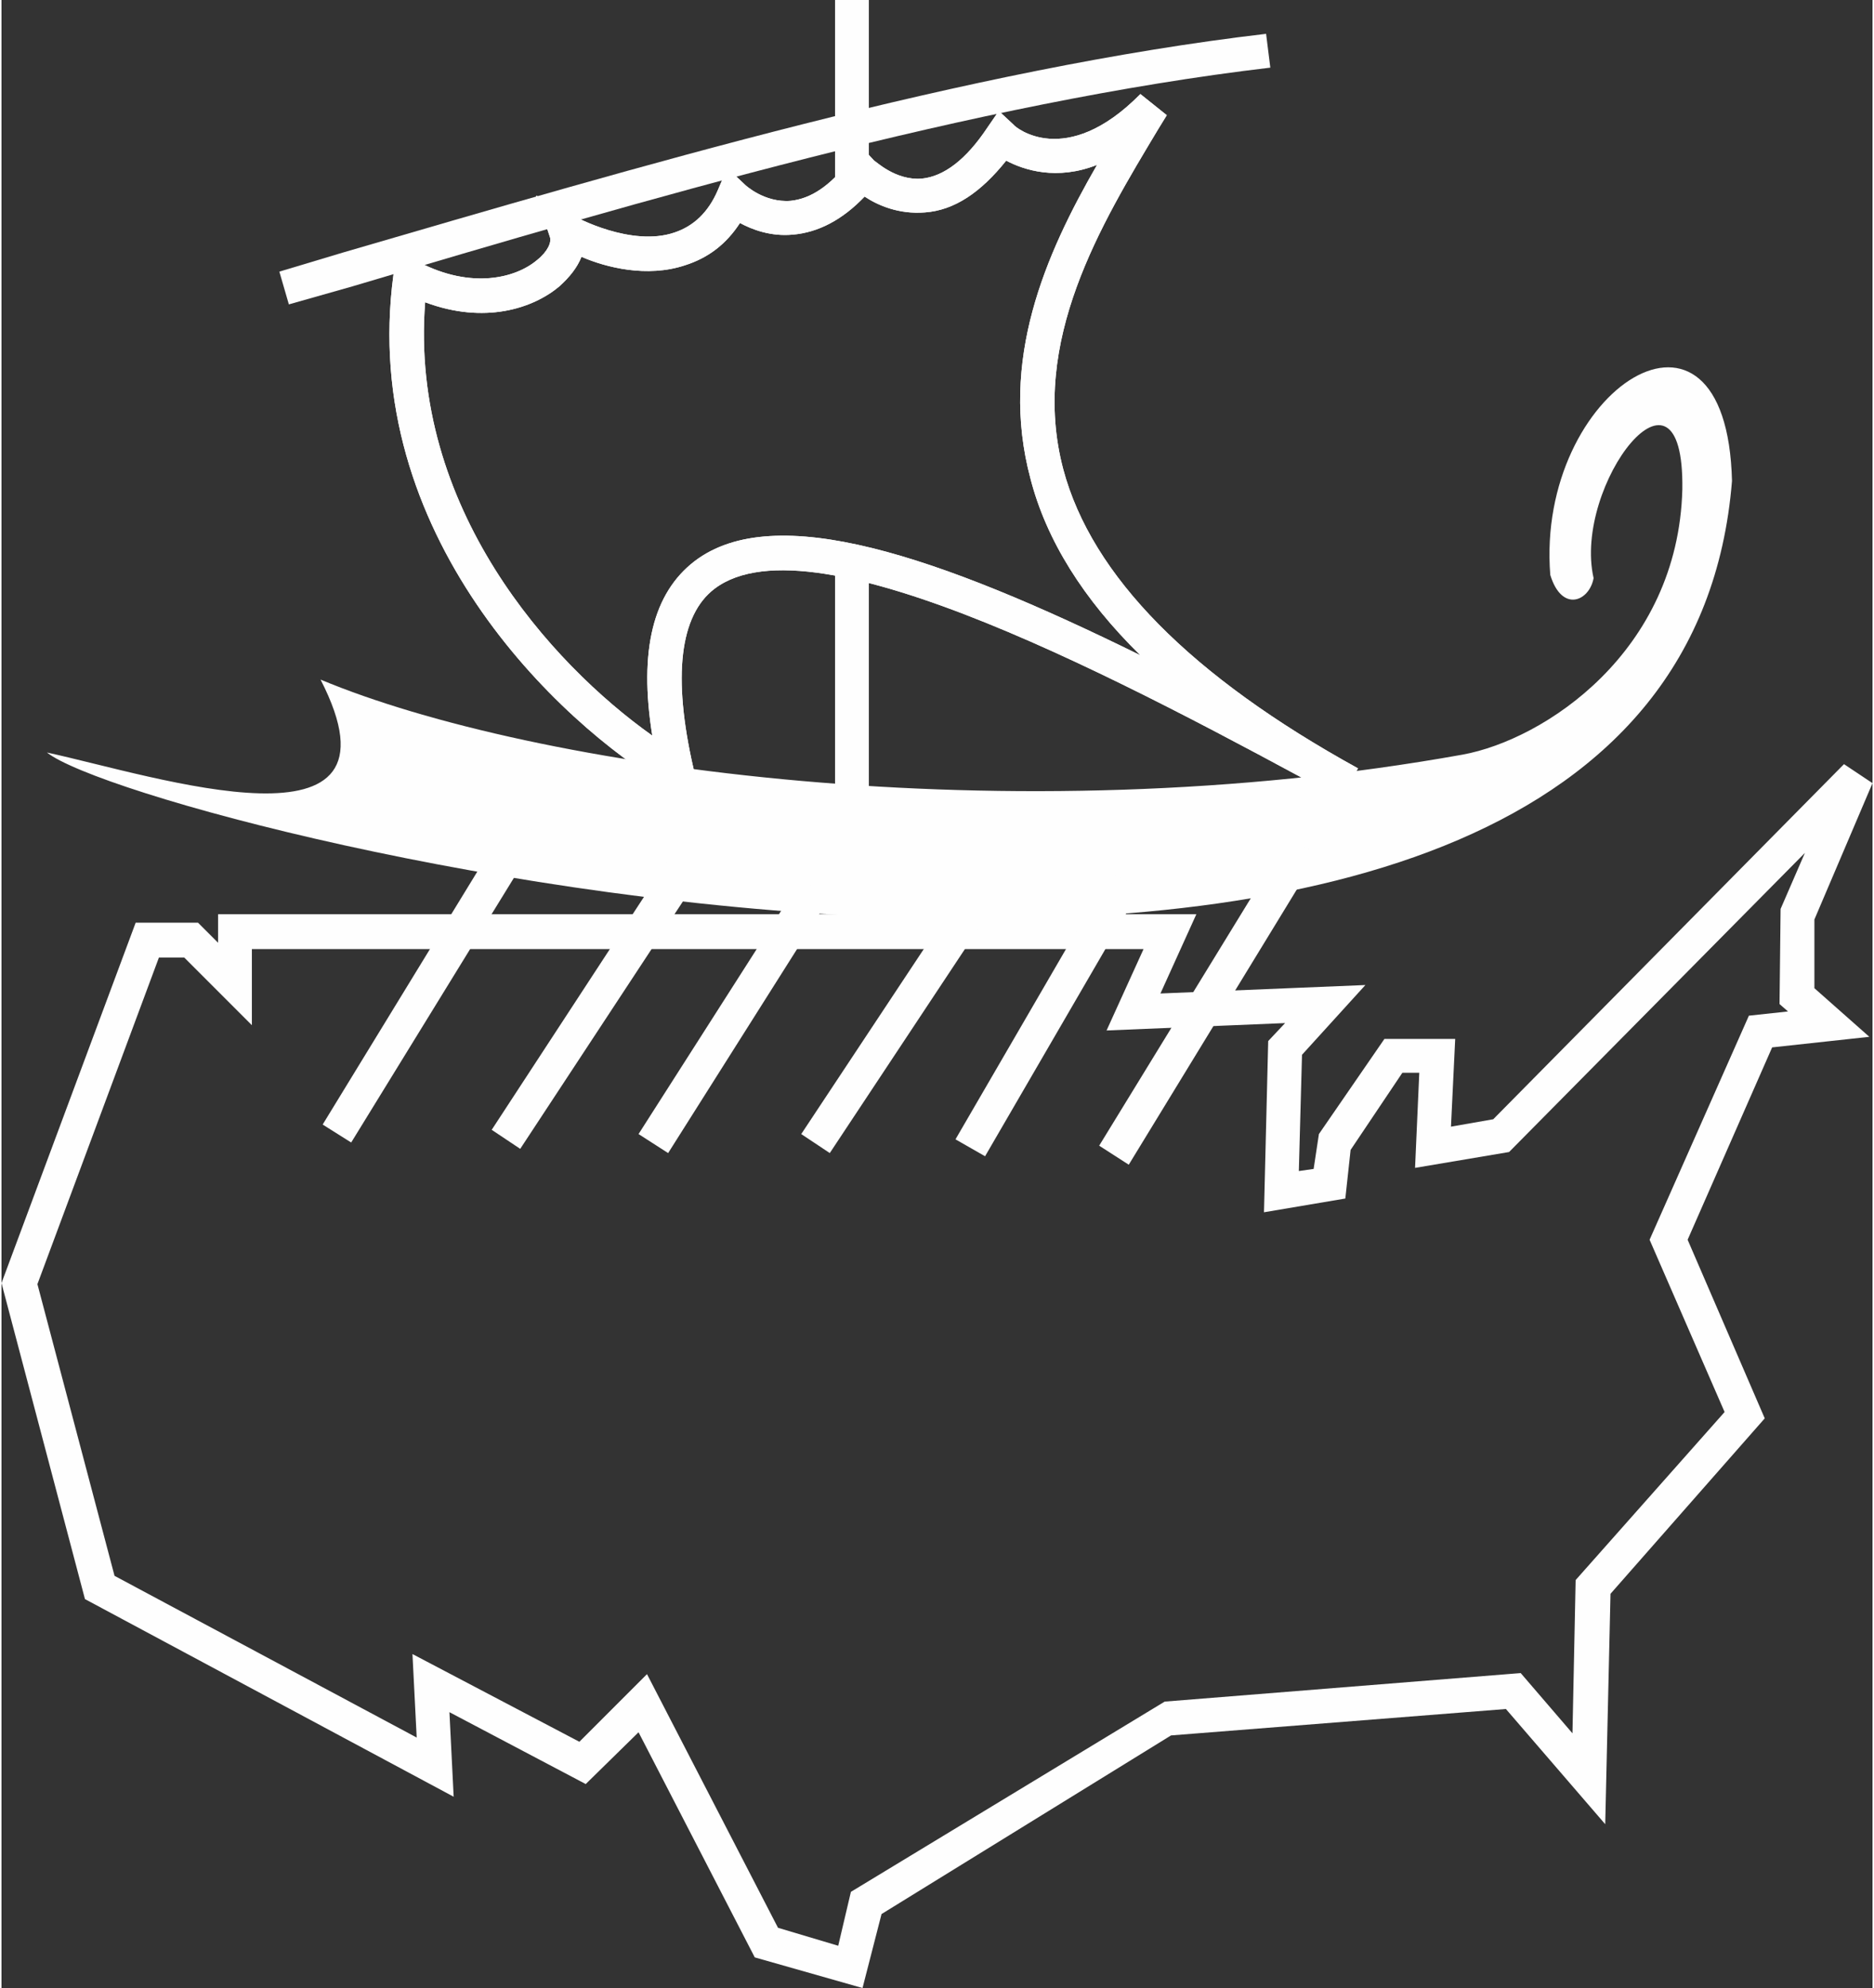 <?xml version="1.0" encoding="UTF-8"?>
<svg xmlns="http://www.w3.org/2000/svg" xmlns:xlink="http://www.w3.org/1999/xlink" xmlns:xodm="http://www.corel.com/coreldraw/odm/2003" xml:space="preserve" width="480px" height="509px" version="1.1" style="shape-rendering:geometricPrecision; text-rendering:geometricPrecision; image-rendering:optimizeQuality; fill-rule:evenodd; clip-rule:evenodd" viewBox="0 0 17.71 18.81">
 <rect x="0" y="0" width="17.71" height="18.81" fill="#333333" stroke="none"/>
 <defs>
  <style type="text/css">
   
    .fil0 {fill:#FEFEFE;fill-rule:nonzero}
   
  </style>
 </defs>
 <g id="Layer_x0020_1">
  <g id="_1493504716640">
   <path class="fil0" d="M7.35 18.24l0.57 0.17 0.12 -0.51 2.97 -1.8 3.37 -0.27 0.49 0.57 0.03 -1.45 1.41 -1.59 -0.71 -1.63 0.94 -2.12 0.37 -0.04 -0.08 -0.07 0.01 -0.9 0.23 -0.53 -2.8 2.83 -0.89 0.15 0.04 -0.9 -0.16 0 -0.49 0.73 -0.05 0.46 -0.77 0.13 0.04 -1.62 0.16 -0.17 -1.69 0.07 0.35 -0.77 -8.44 0 0 0.72 -0.64 -0.64 -0.24 0 -1.15 3.09 0.73 2.76 2.86 1.53 -0.04 -0.79 1.58 0.83 0.64 -0.64 1.24 2.4zm0.8 0.57l-1.02 -0.29 -1.1 -2.13 -0.5 0.49 -1.29 -0.68 0.04 0.8 -3.49 -1.87 -0.79 -2.99 1.27 -3.41 0.59 0 0.19 0.19 0 -0.27 9.26 0 -0.34 0.75 1.94 -0.08 -0.6 0.66 -0.03 1.1 0.14 -0.02 0.05 -0.33 0.62 -0.9 0.67 0 -0.04 0.83 0.4 -0.07 3.32 -3.36 0.27 0.18 -0.55 1.29 0 0.65 0.52 0.46 -0.92 0.1 -0.8 1.82 0.73 1.69 -1.46 1.66 -0.05 2.18 -0.94 -1.09 -3.17 0.25 -2.74 1.69 -0.18 0.7z"></path>
   <path class="fil0" d="M8.21 7.81l-0.32 0 0 -2.53c0.1,0.02 0.21,0.04 0.32,0.07l0 2.46zm-0.32 -5.92l0 -1.89 0.32 0 0 1.69c-0.04,-0.03 -0.06,-0.06 -0.06,-0.06 -0.09,0.11 -0.18,0.2 -0.26,0.26z"></path>
   <path class="fil0" d="M4.01 2.86c-0.15,1.94 1.19,3.42 2.15,4.1 -0.13,-0.81 0.01,-1.35 0.4,-1.65 0.76,-0.58 2.31,-0.05 4.22,0.89 -0.54,-0.53 -0.89,-1.09 -1.04,-1.67 -0.3,-1.12 0.14,-2.12 0.63,-2.97 -0.38,0.15 -0.69,0.05 -0.86,-0.04 -0.24,0.3 -0.49,0.47 -0.77,0.49 -0.25,0.02 -0.45,-0.07 -0.57,-0.15 -0.21,0.22 -0.44,0.34 -0.68,0.36 -0.21,0.02 -0.39,-0.05 -0.5,-0.11 -0.13,0.2 -0.3,0.33 -0.52,0.4 -0.36,0.12 -0.75,0.02 -0.98,-0.08 -0.04,0.1 -0.11,0.19 -0.21,0.28 -0.25,0.21 -0.71,0.36 -1.27,0.15zm2.62 4.77l-0.32 -0.18c-1.04,-0.61 -2.93,-2.4 -2.6,-4.85l0.03 -0.23 0.21 0.11c0.5,0.26 0.92,0.15 1.12,-0.02 0.1,-0.08 0.14,-0.17 0.12,-0.22l-0.13 -0.39 0.37 0.2c0,0 0.53,0.29 0.94,0.15 0.18,-0.06 0.32,-0.19 0.41,-0.4l0.09 -0.21 0.17 0.16c0,0 0.18,0.17 0.43,0.15 0.19,-0.02 0.37,-0.14 0.55,-0.37l0.11 -0.15 0.13 0.14c0.01,0 0.2,0.19 0.45,0.17 0.21,-0.02 0.42,-0.18 0.62,-0.48l0.11 -0.16 0.14 0.13c0.01,0.02 0.49,0.43 1.2,-0.29l0.25 0.2 -0.08 0.13c-0.54,0.9 -1.22,2.01 -0.9,3.22 0.27,1.01 1.21,1.96 2.79,2.83l-0.16 0.29c-1.99,-1.08 -4.99,-2.7 -5.93,-1.99 -0.33,0.25 -0.4,0.83 -0.2,1.7l0.08 0.36z"></path>
   <path class="fil0" d="M4.01 2.86c-0.15,1.94 1.19,3.42 2.15,4.1 -0.13,-0.81 0.01,-1.35 0.4,-1.65 0.76,-0.58 2.31,-0.05 4.22,0.89 -0.54,-0.53 -0.89,-1.09 -1.04,-1.67 -0.3,-1.12 0.14,-2.12 0.63,-2.97 -0.38,0.15 -0.69,0.05 -0.86,-0.04 -0.24,0.3 -0.49,0.47 -0.77,0.49 -0.25,0.02 -0.45,-0.07 -0.57,-0.15 -0.21,0.22 -0.44,0.34 -0.68,0.36 -0.21,0.02 -0.39,-0.05 -0.5,-0.11 -0.13,0.2 -0.3,0.33 -0.52,0.4 -0.36,0.12 -0.75,0.02 -0.98,-0.08 -0.04,0.1 -0.11,0.19 -0.21,0.28 -0.25,0.21 -0.71,0.36 -1.27,0.15zm2.62 4.77l-0.32 -0.18c-1.04,-0.61 -2.93,-2.4 -2.6,-4.85l0.03 -0.23 0.21 0.11c0.5,0.26 0.92,0.15 1.12,-0.02 0.1,-0.08 0.14,-0.17 0.12,-0.22l-0.13 -0.39 0.37 0.2c0,0 0.53,0.29 0.94,0.15 0.18,-0.06 0.32,-0.19 0.41,-0.4l0.09 -0.21 0.17 0.16c0,0 0.18,0.17 0.43,0.15 0.19,-0.02 0.37,-0.14 0.55,-0.37l0.11 -0.15 0.13 0.14c0.01,0 0.2,0.19 0.45,0.17 0.21,-0.02 0.42,-0.18 0.62,-0.48l0.11 -0.16 0.14 0.13c0.01,0.02 0.49,0.43 1.2,-0.29l0.25 0.2 -0.08 0.13c-0.54,0.9 -1.22,2.01 -0.9,3.22 0.27,1.01 1.21,1.96 2.79,2.83l-0.16 0.29c-1.99,-1.08 -4.99,-2.7 -5.93,-1.99 -0.33,0.25 -0.4,0.83 -0.2,1.7l0.08 0.36z"></path>
   <path class="fil0" d="M16.38 4.55c-0.05,-2.03 -1.86,-0.87 -1.72,0.89 0.11,0.36 0.37,0.25 0.41,0.03 -0.2,-0.88 0.86,-2.25 0.84,-0.84 -0.04,1.54 -1.31,2.37 -2.08,2.51 -4.29,0.77 -8.8,0.13 -10.81,-0.71 0.89,1.73 -1.57,0.91 -2.59,0.69 0.95,0.75 15.4,4.28 15.95,-2.57z"></path>
   <path class="fil0" d="M2.72 2.88l-0.09 -0.31 0.6 -0.18c2.78,-0.81 5.92,-1.74 8.74,-2.07l0.04 0.32c-2.8,0.33 -5.93,1.25 -8.69,2.07l-0.6 0.17z"></path>
   <path class="fil0" d="M3.31 10.81l-0.27 -0.17 1.78 -2.91 0.28 0.17 -1.79 2.91zm1.6 0.06l-0.27 -0.18 1.72 -2.63 0.28 0.18 -1.73 2.63zm1.4 0.04l-0.28 -0.18 1.54 -2.41 0.27 0.17 -1.53 2.42zm1.53 0l-0.27 -0.18 1.65 -2.49 0.27 0.18 -1.65 2.49zm1.47 0.03l-0.28 -0.16 1.47 -2.53 0.28 0.16 -1.47 2.53zm1.36 0.08l-0.28 -0.18 1.79 -2.92 0.28 0.17 -1.79 2.93z"></path>
  </g>
 </g>
</svg>
